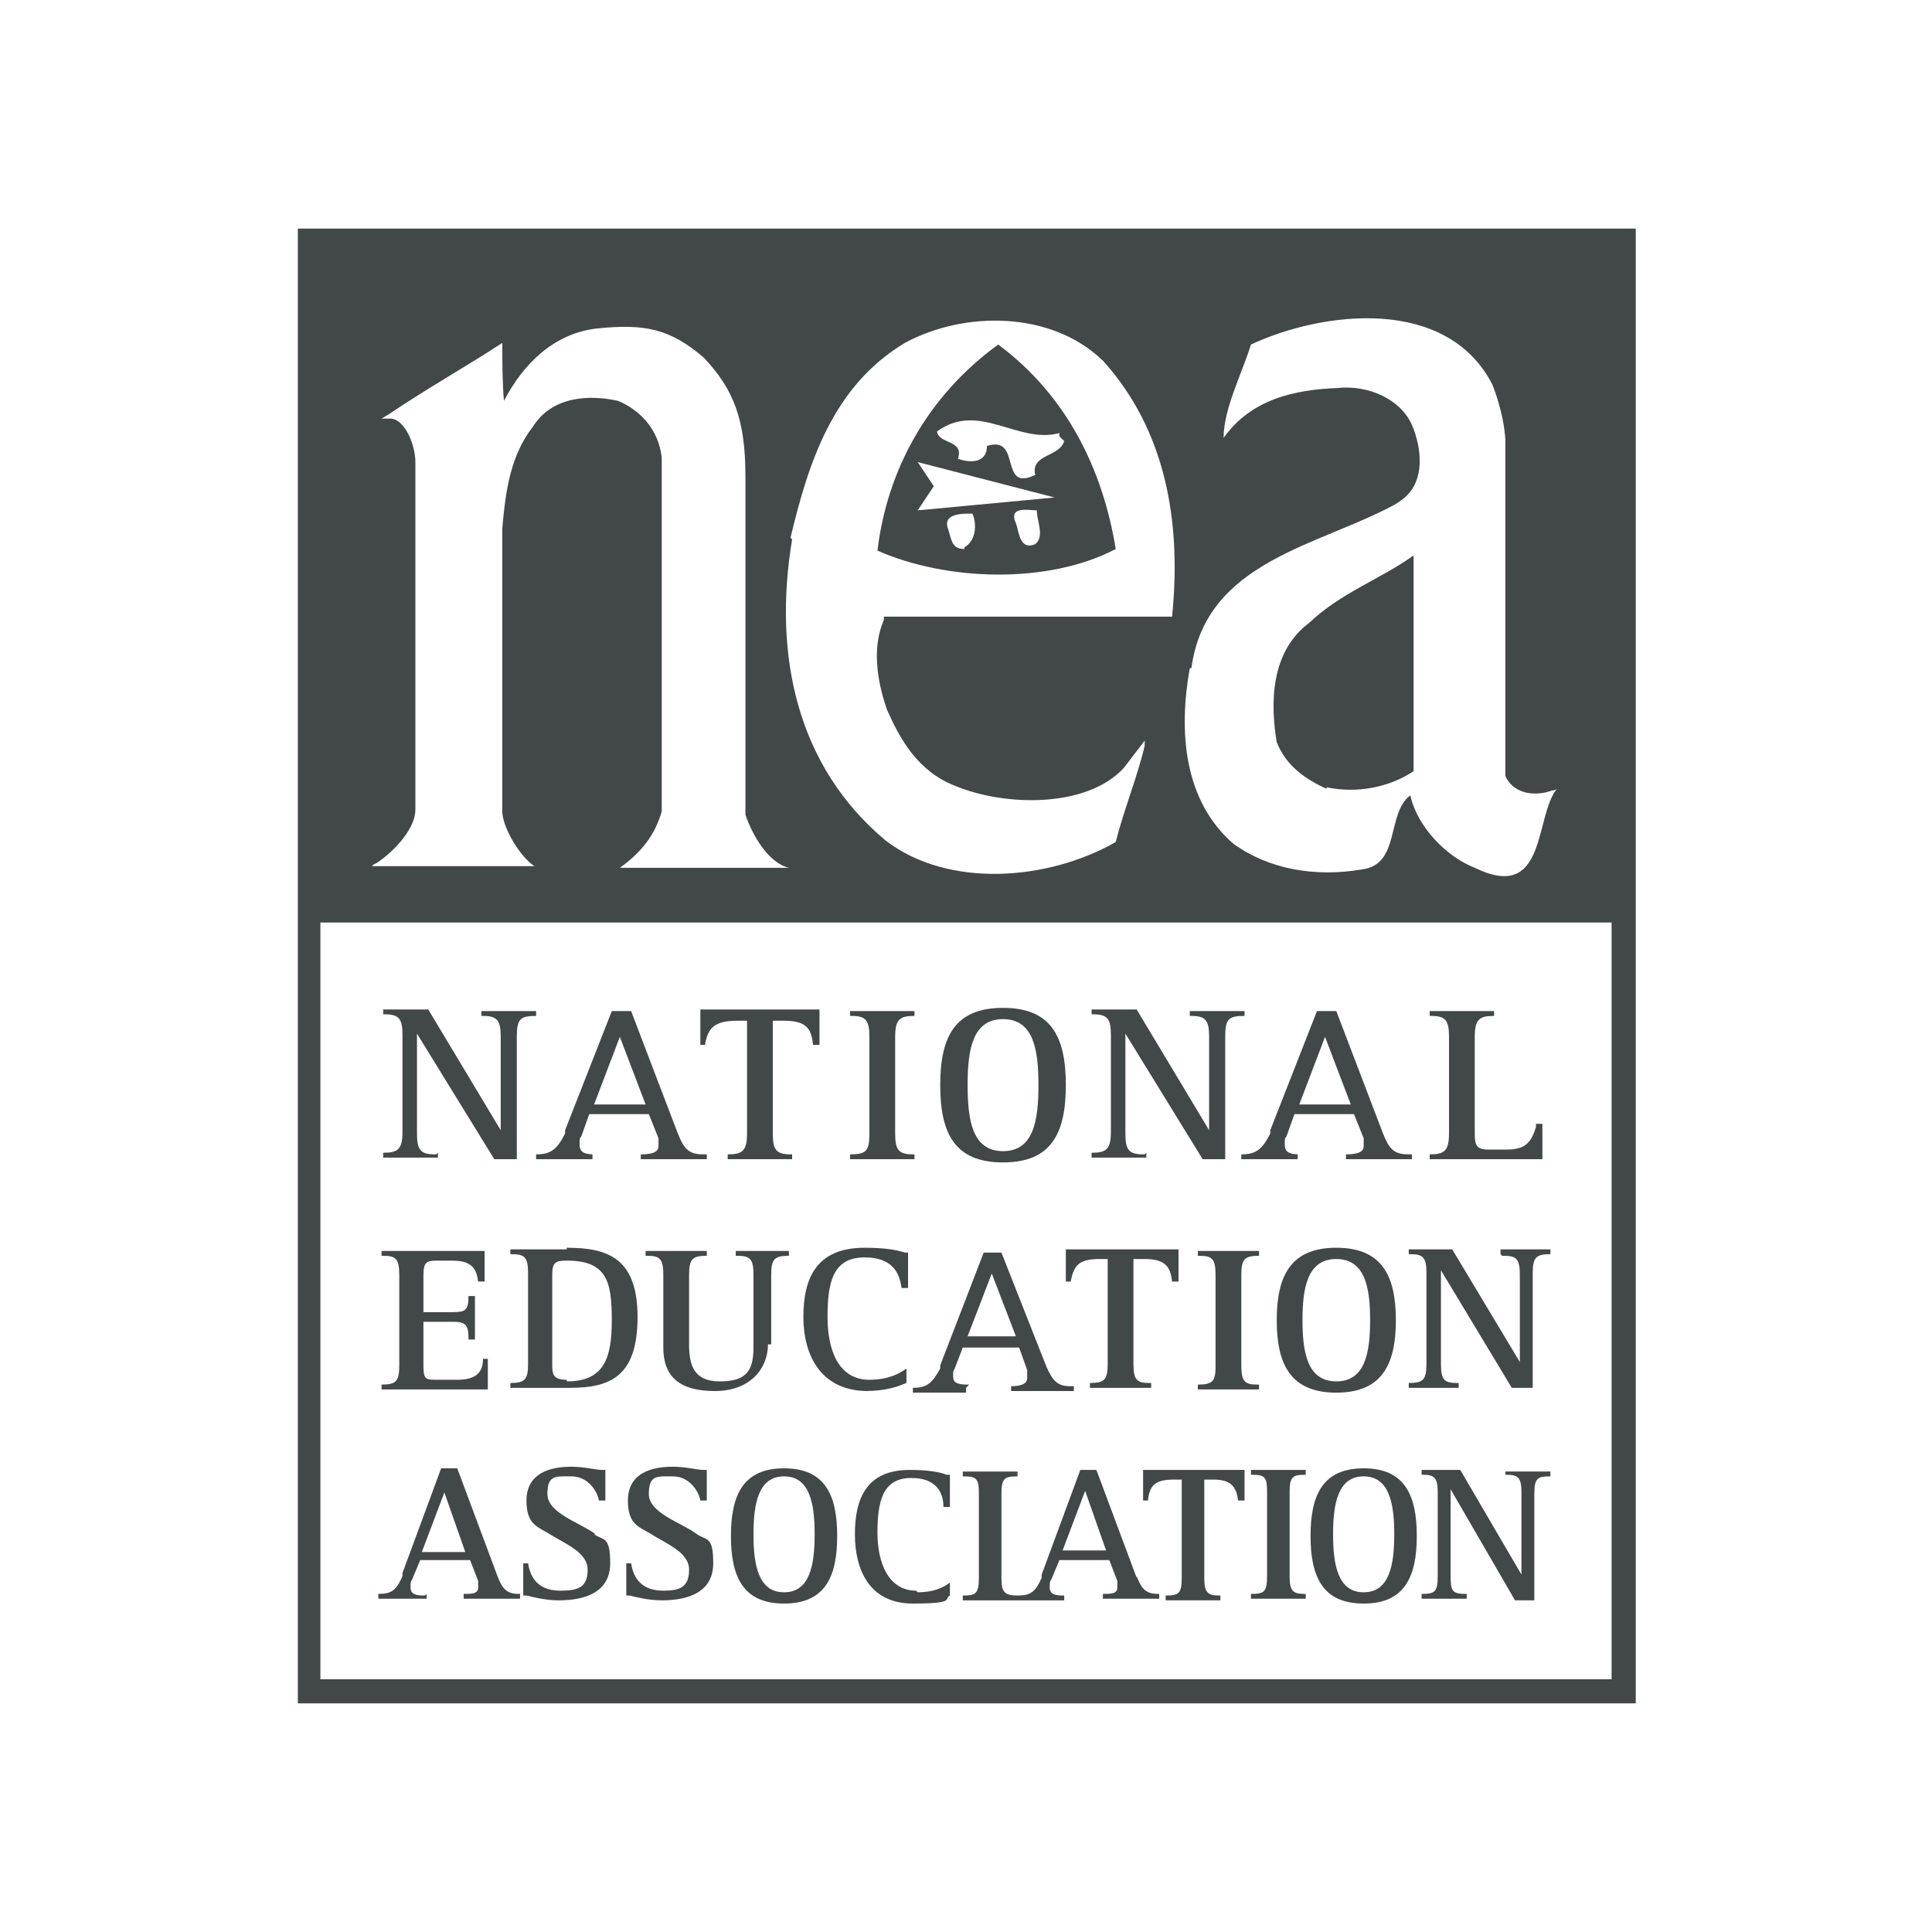 <?xml version="1.0" encoding="UTF-8"?>
<svg id="Layer_1" data-name="Layer 1" xmlns="http://www.w3.org/2000/svg" version="1.1" viewBox="0 0 120 120">
  <defs>
    <style>
      .cls-1 {
        fill: none;
      }

      .cls-1, .cls-2 {
        stroke-width: 0px;
      }

      .cls-2 {
        fill: #424747;
      }
    </style>
  </defs>
  <path class="cls-1" d="M59,33c.1.6.2,1.2,1,1.2.7-.4.8-1.5.5-2.1-.6,0-1.9,0-1.5,1Z"/>
  <path class="cls-1" d="M55,52.1c3.9,3,10.2,2.5,14.3.1.5-1.9,1.4-4.2,1.7-6v-.3c0,0-1.3,1.7-1.3,1.7-2.3,2.4-7.3,2.4-10.5,1.1-2.2-.9-3.3-3-4.2-4.7-.7-2-.9-4-.3-5.6v-.2h18c.6-5.9-.3-11.6-4.3-15.9-3.2-3.2-8.6-3.1-12.3-1.1-4.5,2.7-6,7.5-7.1,12.1-1.1,7.3.3,14.2,5.8,18.7ZM61.9,21.5c4.4,3.2,6.6,7.8,7.3,12.7-4.2,2.3-10.5,2.1-14.8.1.6-5.1,3-9.6,7.5-12.8Z"/>
  <path class="cls-1" d="M59.5,28.7c.9.3,1.7.2,1.8-.8,2.3-.7.8,2.9,3,1.8-.3-1.4,1.5-1.2,1.8-2.1l-.3-.3c-2.6.7-5.1-2.1-7.6-.1,0,.8,1.7.4,1.3,1.7Z"/>
  <path class="cls-1" d="M64.4,31.6c-.6,0-1.8-.3-1.3.8.2.5.1,1.7,1.2,1.3.6-.6,0-1.5.1-2.1Z"/>
  <path class="cls-1" d="M76.8,52.4c2.2,1.6,5.2,2.1,8,1.6,2.4-.4,1.5-3.5,3-4.6.4,1.9,2.2,3.8,4,4.5,4.5,2.2,3.7-3.2,5.1-4.9h0s0,0,0,0h0c0,0-.1,0-.3.1-1,.4-2.4.2-2.9-.9v-13.7s0-5.4,0-5.4c0-.8,0-1.4,0-1.7h0c0-1.8-.8-3.5-.8-3.5-2.7-5.5-10.4-4.7-15-2.5-.6,1.9-1.6,4-1.7,5.8,1.7-2.4,4.3-3,7.1-3.1,1.9-.2,3.9.7,4.6,2.3.6,1.4.9,3.6-.7,4.7l-.3.2c-4.6,2.6-11.8,3.5-12.7,10.2-.7,3.9-.4,8.2,2.7,10.9ZM81.3,38.6c2-1.9,4.4-2.7,6.5-4.2v13.4c-1.5,1.1-3.5,1.5-5.4,1-1.3-.6-2.6-1.4-3.1-2.9-.4-2.4-.4-5.6,2-7.4Z"/>
  <polygon class="cls-1" points="65.4 30.8 57 28.7 57.9 30.1 57 31.6 65.4 30.8"/>
  <path class="cls-1" d="M31.3,50.5h0c0,0,0-17.4,0-17.4v-.4c.2-2.3.5-4.6,1.9-6.3,1.2-1.9,3.5-1.9,5.3-1.6,1.4.5,2.5,1.8,2.7,3.5h0c0,.1,0,22,0,22-.4,1.3-1.1,2.4-2.6,3.4h-.2c0,.1,10.7.1,10.7.1-1.3-.3-2.3-2.1-2.7-3.2h0v-21.1c0-3.5-.8-5.5-2.6-7.4-2.1-1.8-3.7-2.1-6.6-1.8-2.7.4-4.6,2.2-5.8,4.5-.2-1.1-.2-2.3-.1-3.6-2.3,1.5-4.8,2.9-7,4.4l-.5.3h.6c.9.1,1.5,1.8,1.5,2.7,0,7.2,0,14.8,0,21.6,0,1.1-1.2,2.5-2.4,3.3h-.1c0,0,10.1.1,10.1.1-.8-.5-1.9-2.2-2-3.2Z"/>
  <path class="cls-2" d="M56.9,98.8c-1.7,0-2.4-1.7-2.4-3.6s.3-3.4,2.1-3.4,2,1.2,2,1.8h.4v-2c0,0-.2,0-.2,0-.5-.2-1.3-.3-2.3-.3-2.7,0-3.4,1.8-3.4,4s.9,4.3,3.6,4.3,1.9-.3,2.3-.5v-.8h0c-.4.3-1,.6-2,.6Z"/>
  <path class="cls-2" d="M37,95.3c-.9-.7-3-1.3-3-2.5s.5-1.1,1.5-1.1,1.6.9,1.7,1.5h.4v-1.9c0,0-.2,0-.2,0-.4,0-1.1-.2-1.9-.2-1.8,0-2.8.7-2.8,2.1s.6,1.6,1.3,2c1.1.7,2.5,1.2,2.5,2.3s-.6,1.3-1.7,1.3c-1.6,0-1.9-1.1-2-1.7h-.3v2c0,0,.2,0,.2,0,.4.1,1.2.3,2,.3,1.8,0,3.2-.6,3.2-2.3s-.4-1.4-1-1.8Z"/>
  <path class="cls-2" d="M43.3,95.3c-.9-.7-3-1.3-3-2.5s.5-1.1,1.5-1.1,1.6.9,1.7,1.5h.4v-1.9c0,0-.2,0-.2,0-.4,0-1.1-.2-1.9-.2-1.8,0-2.8.7-2.8,2.1s.6,1.6,1.3,2c1.1.7,2.5,1.2,2.5,2.3s-.6,1.3-1.6,1.3c-1.6,0-1.9-1.1-2-1.7h-.3v2c0,0,.2,0,.2,0,.4.1,1.2.3,2,.3,1.8,0,3.2-.6,3.2-2.3s-.4-1.4-1-1.8Z"/>
  <path class="cls-2" d="M71,91.3v1.9c0,0,.3,0,.3,0h0c.1-.9.4-1.3,1.6-1.3h.5v6.1h0c0,1-.2,1.1-1,1.1v.3h3.4v-.3h-.1c-.7,0-.9-.2-.9-1.1v-6.1h.6c1.1,0,1.4.5,1.5,1.3h.4v-1.9h-6.2Z"/>
  <path class="cls-2" d="M77.7,91.6h.1c.8,0,.9.2.9,1.1v5.2h0c0,1-.2,1.1-1,1.1v.3h3.4v-.3h-.1c-.7,0-.9-.2-.9-1.1v-5.2h0c0-1,.2-1.1,1-1.1v-.3h-3.4v.3Z"/>
  <path class="cls-2" d="M93.5,91.6h.1c.7,0,.9.2.9,1.1v5.1h0l-3.8-6.5h-2.4v.3h.1c.7,0,.9.2.9,1.1v5.2h0c0,1-.2,1.1-1,1.1v.3h2.8v-.3h-.1c-.8,0-.9-.2-.9-1.1v-5.4h0l4,6.9h1.2v-6.6h0c0-1,.2-1.1,1-1.1v-.3h-2.8v.3Z"/>
  <path class="cls-2" d="M48.7,91.2c-2.5,0-3.3,1.6-3.3,4.2s.8,4.2,3.3,4.2,3.3-1.6,3.3-4.2-.8-4.2-3.3-4.2ZM48.7,98.9c-1.6,0-1.9-1.7-1.9-3.6s.3-3.6,1.9-3.6,1.9,1.7,1.9,3.6-.3,3.6-1.9,3.6Z"/>
  <path class="cls-2" d="M84.7,91.2c-2.5,0-3.3,1.6-3.3,4.2s.8,4.2,3.3,4.2,3.3-1.6,3.3-4.2-.8-4.2-3.3-4.2ZM84.7,98.9c-1.6,0-1.9-1.7-1.9-3.6s.3-3.6,1.9-3.6,1.9,1.7,1.9,3.6-.3,3.6-1.9,3.6Z"/>
  <path class="cls-2" d="M70.6,98l-2.5-6.7h-1l-2.4,6.5v.2c-.4.9-.7,1.1-1.5,1.1-.8,0-1-.2-1-1.1v-5.2h0c0-1,.2-1.1,1-1.1v-.3h-3.4v.3h.1c.8,0,.9.2.9,1.1v5.2h0c0,1-.2,1.1-1,1.1v.3h6.3v-.3h-.1c-.5,0-.8-.1-.8-.5s0-.3.1-.5l.5-1.2h3.1l.5,1.3h0c0,.2,0,.3,0,.4,0,.4-.4.4-.9.4v.3h3.5v-.3h-.1c-.7,0-1-.3-1.3-1.1ZM66,96.3l1.4-3.7,1.3,3.7h-2.7Z"/>
  <path class="cls-2" d="M26.4,99.1h-.1c-.5,0-.8-.1-.8-.5s0-.3.1-.5l.5-1.2h3.1l.5,1.3h0c0,.2,0,.3,0,.4,0,.4-.4.4-.9.4v.3h3.5v-.3h-.1c-.7,0-1-.3-1.3-1.1l-2.5-6.7h-1l-2.4,6.5v.2c-.4.9-.7,1.1-1.5,1.1v.3h3v-.3ZM27.6,92.7l1.3,3.7h-2.7l1.4-3.7Z"/>
  <path class="cls-2" d="M53.7,86.4c1.4,0,2.1-.3,2.6-.5v-.9h0c-.4.3-1.1.7-2.3.7-1.9,0-2.6-1.8-2.6-3.9s.3-3.7,2.3-3.7,2.2,1.3,2.3,1.9h.4v-2.2c0,0-.2,0-.2,0-.6-.2-1.4-.3-2.5-.3-3,0-3.8,1.9-3.8,4.3s1.1,4.6,4,4.6Z"/>
  <path class="cls-2" d="M47.9,83.5v-4.3h0c0-1,.2-1.2,1.1-1.2v-.3h-3.3v.3h.1c.8,0,1,.2,1,1.2v4.5c0,1.5-.5,2.1-2.1,2.1s-1.9-1-1.9-2.3v-4.3h0c0-1,.2-1.2,1.1-1.2v-.3h-3.8v.3h.1c.8,0,1,.2,1,1.2v4.5c0,1.8,1,2.7,3.2,2.7s3.3-1.4,3.3-2.9Z"/>
  <path class="cls-2" d="M75.5,84.9c0,.9-.2,1.1-1.1,1.1v.3h3.8v-.3h-.1c-.8,0-1-.2-1-1.2v-5.6h0c0-1,.2-1.2,1.1-1.2v-.3h-3.8v.3h.1c.8,0,1,.2,1,1.2v5.6h0Z"/>
  <path class="cls-2" d="M70.9,78.2h.2c1.3,0,1.6.5,1.7,1.4h.4v-2h-7v2c0,0,.3,0,.3,0h0c.2-1,.5-1.4,1.8-1.4h.5v6.5h0c0,1-.2,1.2-1.1,1.2v.3h3.8v-.3h-.1c-.8,0-1-.2-1-1.2v-6.5h.5Z"/>
  <path class="cls-2" d="M93.3,78h.1c.8,0,1,.2,1,1.2v5.4h0l-4.2-7h-2.7v.3h.1c.8,0,1,.2,1,1.2v5.6h0c0,1-.2,1.2-1.1,1.2v.3h3.1v-.3h-.1c-.8,0-1-.2-1-1.2v-5.8h0l4.4,7.3h1.3v-7.1h0c0-1,.2-1.2,1.1-1.2v-.3h-3.1v.3Z"/>
  <path class="cls-2" d="M30.4,84.4h-.4c0,.9-.5,1.3-1.6,1.3h-1.4c-.6,0-.7-.1-.7-.9v-2.7h1.9c.8,0,.9.3.9,1.1h.4v-2.7h-.4c0,.9-.2,1-1,1h-1.8v-2.3h0c0-.8.2-.9.8-.9h1c1.3,0,1.5.6,1.6,1.3h.4v-1.9h-6.4v.3h.1c.8,0,1,.2,1,1.2v5.6h0c0,1-.2,1.2-1.1,1.2v.3h6.6v-1.9Z"/>
  <path class="cls-2" d="M86.7,82c0-2.8-.9-4.5-3.7-4.5s-3.7,1.7-3.7,4.5.9,4.5,3.7,4.5,3.7-1.7,3.7-4.5ZM80.9,82c0-2,.3-3.8,2.1-3.8s2.1,1.8,2.1,3.8-.3,3.8-2.1,3.8-2.1-1.8-2.1-3.8Z"/>
  <path class="cls-2" d="M35.2,77.6h-3.5v.3h.1c.8,0,1,.2,1,1.2v5.6h0c0,1-.2,1.2-1.1,1.2v.3h3.7c2.5,0,4.2-.7,4.2-4.4s-1.9-4.3-4.4-4.3ZM35.2,85.7c-.8,0-.9-.3-.9-.9v-5.6h0c0-.8.2-.9.9-.9,2.5,0,2.8,1.3,2.8,3.7s-.5,3.8-2.8,3.8Z"/>
  <path class="cls-2" d="M60.2,86h-.1c-.6,0-.9-.1-.9-.5s0-.3.1-.5l.5-1.3h3.5l.5,1.4h0c0,.2,0,.4,0,.5,0,.4-.5.5-1,.5v.3h3.9v-.3h-.2c-.8,0-1.1-.3-1.5-1.2l-2.8-7.1h-1.1l-2.7,7v.2c-.5.9-.8,1.2-1.7,1.2v.3h3.3v-.3ZM61.6,79.1l1.5,3.9h-3l1.5-3.9Z"/>
  <path class="cls-2" d="M43.8,64.8c.2-.9.5-1.4,2-1.4h.6v7h0c0,1.1-.3,1.3-1.2,1.3v.3h4v-.3h-.1c-.9,0-1.1-.3-1.1-1.3v-7h.7c1.4,0,1.7.5,1.8,1.5h.4v-2.2h-7.4v2.2c0,0,.3,0,.3,0h0Z"/>
  <path class="cls-2" d="M27.1,71.7h-.1c-.9,0-1.1-.3-1.1-1.3v-6.2h0l4.8,7.8h1.4v-7.6h0c0-1.1.2-1.3,1.2-1.3v-.3h-3.4v.3h.1c.9,0,1.1.3,1.1,1.3v5.8h0l-4.5-7.5h-2.8v.3h.1c.9,0,1.1.3,1.1,1.3v6h0c0,1.1-.3,1.3-1.2,1.3v.3h3.4v-.3Z"/>
  <path class="cls-2" d="M56.8,71.7h-.1c-.9,0-1.1-.3-1.1-1.3v-6h0c0-1.1.3-1.3,1.2-1.3v-.3h-4v.3h.1c.9,0,1.1.3,1.1,1.3v6h0c0,1.1-.2,1.3-1.2,1.3v.3h4v-.3Z"/>
  <path class="cls-2" d="M71.1,71.7h-.1c-.9,0-1.1-.3-1.1-1.3v-6.2h0l4.8,7.8h1.4v-7.6h0c0-1.1.2-1.3,1.2-1.3v-.3h-3.4v.3h.1c.9,0,1.1.3,1.1,1.3v5.8h0l-4.5-7.5h-2.8v.3h.1c.9,0,1.1.3,1.1,1.3v6h0c0,1.1-.3,1.3-1.2,1.3v.3h3.4v-.3Z"/>
  <path class="cls-2" d="M95.8,69.8h-.4v.2c-.3,1-.7,1.4-1.8,1.4h-1.2c-.7,0-.8-.3-.8-1v-6h0c0-1.1.3-1.3,1.2-1.3v-.3h-4v.3h.1c.9,0,1.1.3,1.1,1.3v6h0c0,1.1-.3,1.3-1.2,1.3v.3h7v-2.2Z"/>
  <path class="cls-2" d="M62.3,72.2c3,0,3.9-1.8,3.9-4.8s-.9-4.8-3.9-4.8-3.9,1.8-3.9,4.8.9,4.8,3.9,4.8ZM62.3,63.3c1.9,0,2.2,1.9,2.2,4.1s-.3,4.1-2.2,4.1-2.2-1.9-2.2-4.1.3-4.1,2.2-4.1Z"/>
  <path class="cls-2" d="M37,71.7h-.1c-.7,0-.9-.2-.9-.6s0-.4.1-.5l.5-1.4h3.7l.6,1.5h0c0,.3,0,.4,0,.5,0,.4-.5.5-1.1.5v.3h4.1v-.3h-.2c-.9,0-1.2-.3-1.6-1.3l-2.9-7.6h-1.2l-2.9,7.4v.2c-.5,1-.9,1.3-1.8,1.3v.3h3.5v-.3ZM38.5,64.4l1.6,4.2h-3.2l1.6-4.2Z"/>
  <path class="cls-2" d="M80.8,71.7h-.1c-.7,0-.9-.2-.9-.6s0-.4.1-.5l.5-1.4h3.7l.6,1.5h0c0,.3,0,.4,0,.5,0,.4-.5.5-1.1.5v.3h4.1v-.3h-.2c-.9,0-1.2-.3-1.6-1.3l-2.9-7.6h-1.2l-2.9,7.4v.2c-.5,1-.9,1.3-1.8,1.3v.3h3.5v-.3ZM82.3,64.4l1.6,4.2h-3.2l1.6-4.2Z"/>
  <path class="cls-2" d="M18.5,14.2v91.6h83.1V14.2H18.5ZM74,41.5c.9-6.7,8-7.6,12.7-10.2l.3-.2c1.6-1.1,1.3-3.3.7-4.7-.7-1.6-2.7-2.5-4.6-2.3-2.7.1-5.4.7-7.1,3.1,0-1.8,1.1-3.9,1.7-5.8,4.5-2.1,12.2-3,15,2.5,0,0,.7,1.7.8,3.4h0c0,.4,0,1,0,1.8v5.4s0,13.7,0,13.7c.5,1.1,1.8,1.3,2.9.9.2,0,.3-.1.3-.1h0s0,0,0,0h0c-1.4,1.7-.6,7.1-5.1,4.9-1.8-.7-3.6-2.6-4-4.5-1.5,1.1-.6,4.3-3,4.6-2.9.5-5.8,0-8-1.6-3.1-2.7-3.4-7-2.7-10.9ZM49.1,33.4c1.1-4.6,2.6-9.4,7.1-12.1,3.7-2,9.1-2,12.3,1.1,3.9,4.3,4.9,10,4.3,15.9h-17.9v.2c-.7,1.6-.5,3.6.2,5.6.8,1.8,1.9,3.8,4.2,4.7,3.1,1.3,8.2,1.4,10.5-1.1l1.3-1.7v.3c-.4,1.8-1.3,4-1.8,6-4.2,2.4-10.4,2.9-14.3-.1-5.5-4.6-7-11.5-5.8-18.7ZM23.4,53.6c1.2-.8,2.4-2.2,2.4-3.3,0-6.8,0-14.4,0-21.6,0-1-.6-2.6-1.5-2.7h-.6l.5-.3c2.2-1.5,4.7-2.9,7-4.4,0,1.2,0,2.4.1,3.6,1.2-2.3,3.1-4.2,5.8-4.5,2.9-.3,4.5,0,6.6,1.8,1.9,2,2.6,3.9,2.6,7.4v21h0c.4,1.2,1.4,3,2.7,3.3h-10.7.2c1.4-1,2.2-2.1,2.6-3.5v-21.9c0,0,0-.1,0-.1-.2-1.7-1.3-2.9-2.7-3.5-1.8-.4-4.1-.3-5.3,1.6-1.4,1.8-1.7,4-1.9,6.3v.4s0,17.3,0,17.3h0c.1,1.1,1.2,2.8,2,3.3h-10.1c0,0,.1-.1.1-.1ZM100.1,104.3H19.9v-47h80.2v47Z"/>
  <path class="cls-2" d="M82.4,48.9c1.9.4,3.9,0,5.4-1v-13.4c-2.1,1.5-4.5,2.3-6.5,4.2-2.4,1.8-2.4,5-2,7.4.6,1.5,1.8,2.3,3.1,2.9Z"/>
  <path class="cls-2" d="M69.3,34.1c-.8-4.9-3-9.5-7.3-12.7-4.4,3.2-6.9,7.8-7.5,12.8,4.3,1.9,10.6,2.1,14.8-.1ZM64.3,33.8c-1,.4-1-.8-1.2-1.3-.5-1.1.8-.8,1.3-.8,0,.7.5,1.6-.1,2.1ZM65.8,27.1l.3.3c-.3,1-2.1.8-1.8,2.1-2.3,1.1-.8-2.5-3-1.8,0,1-.9,1.1-1.8.8.4-1.2-1.2-.9-1.3-1.7,2.6-1.9,5,.8,7.6.1ZM57,28.7l8.5,2.2-8.5.8,1-1.5-1-1.5ZM59.9,34.1c-.8,0-.8-.6-1-1.2-.4-1,.8-1,1.5-1,.3.7.2,1.7-.5,2.1Z"/>
</svg>